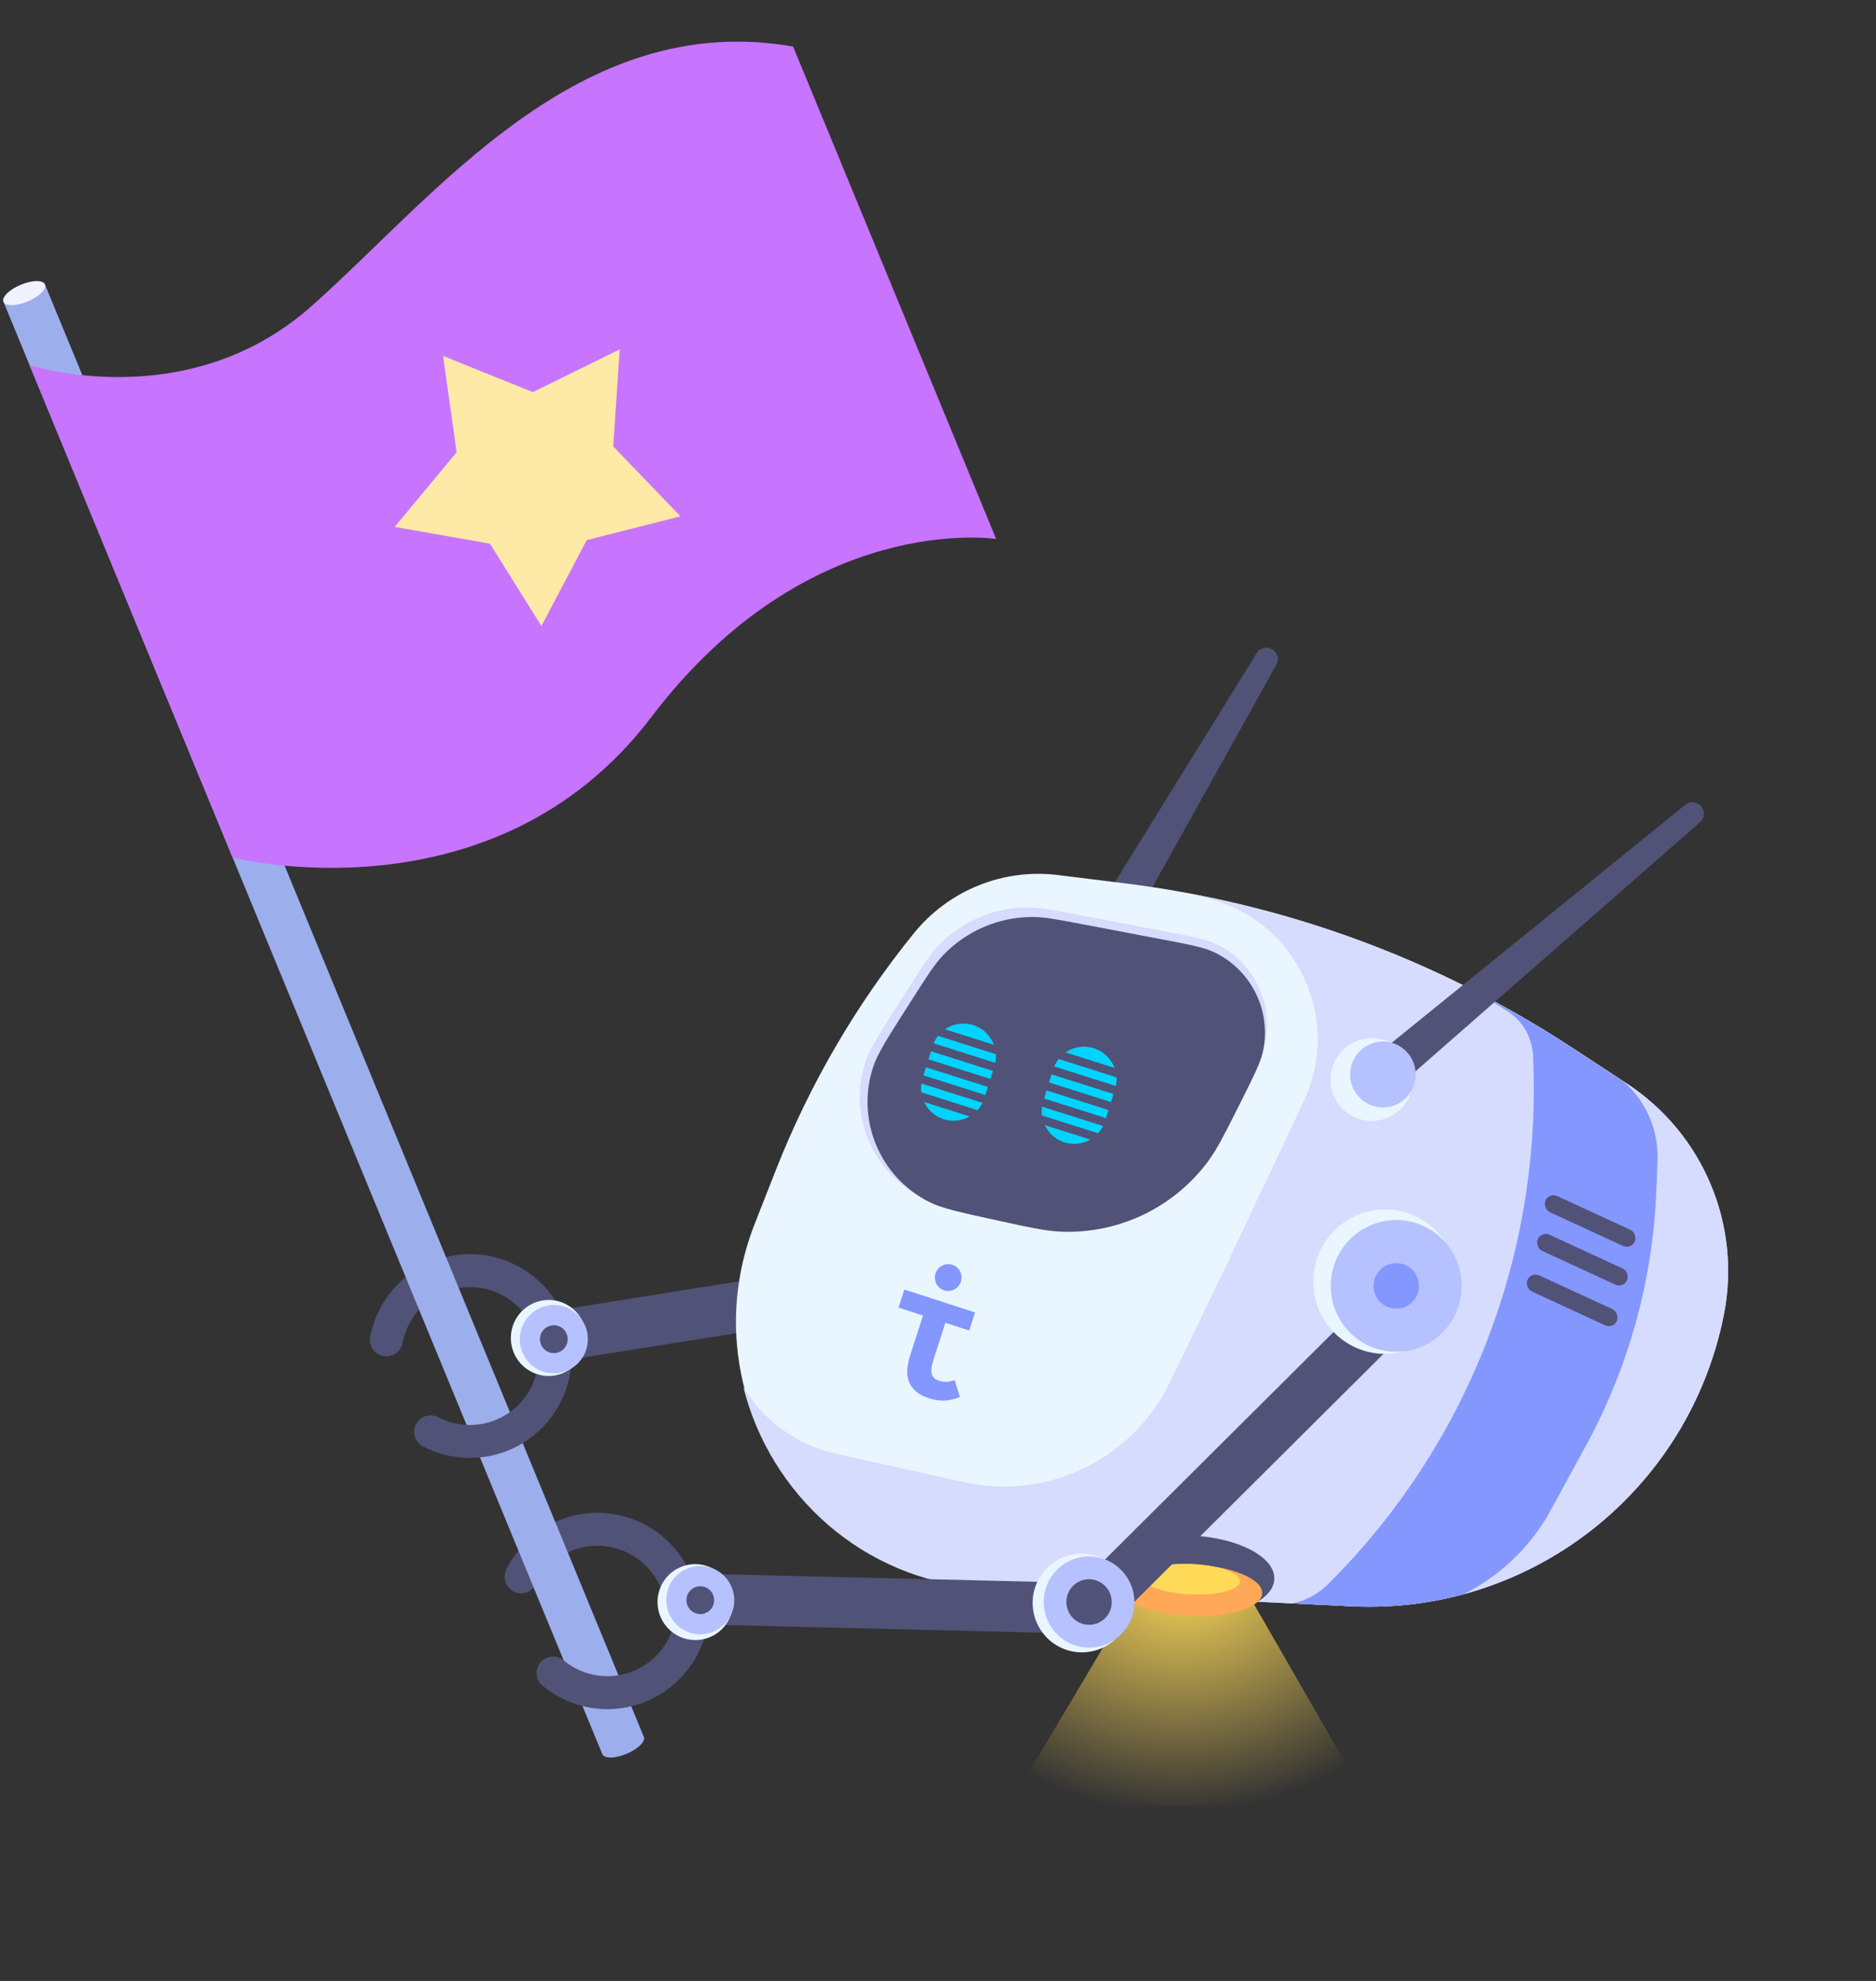 <svg width="268" height="283" viewBox="0 0 268 283" fill="none" xmlns="http://www.w3.org/2000/svg">
<rect x="0" y="0" width="268" height="283" fill="#333333" stroke="none"/>
<path d="M96.905 226.84C96.14 224.542 94.715 222.524 92.81 221.04C90.904 219.557 88.604 218.675 86.201 218.506C83.797 218.337 81.397 218.889 79.305 220.092C77.213 221.295 75.523 223.094 74.448 225.263" stroke="#515277" stroke-width="4.71" stroke-linecap="round" stroke-linejoin="round"/>
<path d="M77.265 186.948C75.922 184.935 74.016 183.369 71.788 182.446C69.561 181.522 67.11 181.285 64.748 181.762C62.386 182.239 60.217 183.41 58.516 185.127C56.816 186.844 55.66 189.03 55.194 191.407" stroke="#515277" stroke-width="4.71" stroke-linecap="round" stroke-linejoin="round"/>
<path d="M155.585 135.081L180.915 94.16L157.007 137.085" stroke="#515277" stroke-width="3.261" stroke-linecap="round" stroke-linejoin="round"/>
<path d="M165.949 145.404L141.161 181.066L79.301 190.904" stroke="#515277" stroke-width="7.247" stroke-linecap="round" stroke-linejoin="round"/>
<path d="M130.561 133.317C135.537 127.175 143.317 124.038 151.16 125.012L160.723 126.199C183.461 129.02 205.268 137.023 224.474 149.595L232.377 154.769C243.311 161.926 248.807 175.036 246.249 187.855C241.224 213.031 218.625 230.709 193.043 229.475L142.476 227.035C141.543 226.99 141.076 226.968 140.722 226.944C115.307 225.24 98.661 199.426 107.557 175.512C107.681 175.179 107.852 174.744 108.194 173.873L110.842 167.143C115.651 154.919 122.301 143.511 130.561 133.317Z" fill="#EAF6FF"/>
<path d="M129.663 141.34C131.841 137.933 132.93 136.229 134.233 134.906C137.468 131.622 141.856 129.732 146.467 129.638C148.324 129.599 150.312 129.978 154.286 130.736L165.687 132.909C170.162 133.762 172.399 134.189 173.985 134.987C179.055 137.539 181.824 143.148 180.768 148.723C180.437 150.467 179.394 152.543 177.309 156.695C174.906 161.479 173.705 163.871 172.273 165.74C167.414 172.083 159.813 175.706 151.823 175.488C149.47 175.424 146.905 174.863 141.775 173.74C136.08 172.494 133.232 171.871 131.286 170.832C124.556 167.242 121.294 159.388 123.501 152.092C124.139 149.982 125.708 147.528 128.846 142.618L129.663 141.34Z" fill="#D6DCFE"/>
<path d="M130.487 142.495C132.524 139.302 133.542 137.706 134.744 136.451C138.048 133.001 142.605 131.035 147.383 130.999C149.122 130.986 150.983 131.34 154.705 132.049L165.768 134.154C169.916 134.944 171.989 135.338 173.473 136.047C178.765 138.576 181.646 144.404 180.441 150.143C180.103 151.752 179.132 153.688 177.189 157.561C174.985 161.955 173.884 164.152 172.607 165.878C167.683 172.539 159.774 176.313 151.496 175.952C149.351 175.858 147.011 175.347 142.331 174.324C137.14 173.189 134.545 172.622 132.75 171.72C125.677 168.165 122.264 159.96 124.73 152.445C125.356 150.537 126.784 148.299 129.64 143.823L130.487 142.495Z" fill="#515277"/>
<path fill-rule="evenodd" clip-rule="evenodd" d="M169.692 127.604L172.82 128.425C185.328 131.71 191.782 145.627 186.239 157.36L174.198 182.845L167.127 197.461C161.796 208.482 149.642 214.385 137.732 211.738L119.371 207.657C113.75 206.408 109.051 202.902 106.193 198.17C110.016 213.407 123.131 225.695 140.307 226.889C140.695 226.916 141.204 226.941 142.224 226.991L193.175 229.476C218.689 230.721 241.256 213.032 246.269 187.859C248.817 175.066 243.346 161.994 232.462 154.869L224.414 149.601C207.765 138.701 189.163 131.237 169.692 127.604Z" fill="#D6DCFE"/>
<path fill-rule="evenodd" clip-rule="evenodd" d="M232.025 154.583L224.415 149.601C220.239 146.868 215.94 144.35 211.536 142.055L215.273 144.403C217.51 145.808 218.909 148.238 219.007 150.888L219.047 151.961C220.075 179.835 209.399 206.848 189.628 226.397C188.25 227.761 186.516 228.679 184.648 229.061L193.175 229.477C198.625 229.743 203.94 229.145 208.979 227.794C214.266 225.198 218.656 221.012 221.512 215.778L226.567 206.515C232.676 195.319 236.118 182.849 236.622 170.084L236.79 165.825C236.96 161.518 235.185 157.401 232.025 154.583Z" fill="#8397FF"/>
<path fill-rule="evenodd" clip-rule="evenodd" d="M133.376 149.051L142.18 151.843C142.268 151.429 142.297 151.014 142.272 150.607L134.002 147.985C133.751 148.304 133.539 148.661 133.376 149.051ZM134.998 147.048L141.988 149.264C141.505 147.964 140.45 146.892 139.029 146.441C137.608 145.99 136.133 146.26 134.998 147.048ZM141.844 152.989L133 150.185L132.64 151.337L141.484 154.141L141.844 152.989ZM141.128 155.281L132.284 152.477L131.924 153.63L140.768 156.434L141.128 155.281ZM140.356 157.556L131.624 154.788C131.562 155.213 131.561 155.638 131.616 156.051L139.646 158.597C139.925 158.29 140.165 157.941 140.356 157.556ZM138.529 159.496L132.021 157.433C132.554 158.568 133.541 159.486 134.827 159.894C136.115 160.303 137.446 160.119 138.529 159.496Z" fill="#00D4FF"/>
<path fill-rule="evenodd" clip-rule="evenodd" d="M150.607 152.355L159.412 155.147C159.499 154.732 159.528 154.317 159.503 153.909L151.234 151.288C150.983 151.607 150.77 151.965 150.607 152.355ZM152.23 150.35L159.219 152.566C158.736 151.267 157.681 150.195 156.261 149.745C154.84 149.293 153.365 149.564 152.23 150.35ZM159.076 156.293L150.231 153.489L149.871 154.641L158.716 157.445L159.076 156.293ZM158.359 158.585L149.515 155.781L149.155 156.935L157.999 159.739L158.359 158.585ZM157.587 160.861L148.855 158.092C148.794 158.518 148.793 158.943 148.847 159.356L156.877 161.902C157.156 161.594 157.396 161.245 157.587 160.861ZM155.76 162.8L149.253 160.737C149.786 161.872 150.772 162.789 152.059 163.198C153.346 163.606 154.677 163.423 155.76 162.8Z" fill="#00D4FF"/>
<path d="M144.173 257.932L163.536 225.31L176.923 225.322L195.816 258.141L144.173 257.932Z" fill="url(#paint0_radial)"/>
<ellipse rx="11.996" ry="5.697" transform="matrix(0.999 0.044 -0.043 0.999 170.061 225.077)" fill="#515277"/>
<ellipse rx="10.195" ry="3.7" transform="matrix(0.999 0.044 -0.043 0.999 170.126 227.17)" fill="#FFA858"/>
<ellipse rx="6.961" ry="2.176" transform="matrix(0.999 0.044 -0.043 0.999 170.198 225.61)" fill="#FFDA58"/>
<path d="M196.589 152.877L241.774 116.243L197.214 155.256" stroke="#515277" stroke-width="3.261" stroke-linecap="round" stroke-linejoin="round"/>
<path fill-rule="evenodd" clip-rule="evenodd" d="M131.852 187.94L128.362 186.808L129.191 184.222L139.291 187.499L138.461 190.085L135.048 188.977L133.276 194.5C133.046 195.218 132.991 195.81 133.111 196.275C133.231 196.741 133.562 197.061 134.103 197.237C134.609 197.401 135.034 197.459 135.378 197.412C135.722 197.365 136.061 197.287 136.395 197.177L137.119 199.584C136.32 199.899 135.577 200.07 134.891 200.095C134.205 200.12 133.483 200.01 132.724 199.764C131.948 199.512 131.325 199.186 130.855 198.785C130.385 198.385 130.049 197.924 129.848 197.402C129.646 196.881 129.567 196.305 129.61 195.675C129.652 195.044 129.786 194.379 130.011 193.678L131.851 187.94L131.852 187.94Z" fill="#8397FF"/>
<path d="M134.871 184.338C135.871 184.662 136.944 184.108 137.268 183.1C137.591 182.092 137.042 181.012 136.042 180.687C135.042 180.362 133.969 180.917 133.645 181.925C133.322 182.933 133.871 184.013 134.871 184.338Z" fill="#8397FF"/>
<ellipse rx="5.893" ry="5.899" transform="matrix(0.773 0.634 -0.63 0.777 195.96 154.228)" fill="#EAF6FF"/>
<ellipse rx="4.693" ry="4.698" transform="matrix(0.773 0.634 -0.63 0.777 197.556 153.503)" fill="#B6C1FF"/>
<rect width="14.048" height="2.531" rx="1.265" transform="matrix(0.908 0.419 -0.415 0.91 221.314 170.342)" fill="#515277"/>
<rect width="14.048" height="2.531" rx="1.265" transform="matrix(0.908 0.419 -0.415 0.91 220.207 175.866)" fill="#515277"/>
<rect width="14.048" height="2.531" rx="1.265" transform="matrix(0.908 0.419 -0.415 0.91 218.748 181.675)" fill="#515277"/>
<path d="M198.93 187.021L155.959 229.789L101.229 228.479" stroke="#515277" stroke-width="7.247" stroke-linecap="round" stroke-linejoin="round"/>
<ellipse rx="10.279" ry="10.291" transform="matrix(0.773 0.634 -0.63 0.777 197.867 183.102)" fill="#EAF6FF"/>
<ellipse rx="9.377" ry="9.388" transform="matrix(0.773 0.634 -0.63 0.777 199.46 183.707)" fill="#B6C1FF"/>
<ellipse rx="3.246" ry="3.25" transform="matrix(0.773 0.634 -0.63 0.777 199.459 183.707)" fill="#8397FF"/>
<ellipse rx="7.032" ry="7.042" transform="matrix(0.915 0.403 -0.398 0.917 154.54 229.007)" fill="#EAF6FF"/>
<ellipse rx="6.491" ry="6.5" transform="matrix(0.915 0.403 -0.398 0.917 155.581 228.872)" fill="#B6C1FF"/>
<ellipse rx="3.246" ry="3.25" transform="matrix(0.915 0.403 -0.398 0.917 155.581 228.871)" fill="#515277"/>
<rect width="6.423" height="224.438" transform="matrix(0.923 -0.385 0.381 0.924 0.492 43.11)" fill="#9CAEEC"/>
<path d="M4.217 52.147C4.217 52.147 26.716 59.53 44.516 43.723C62.316 27.916 82.602 1.286 113.301 6.651L142.312 77.007C142.312 77.007 115.56 72.792 93.048 102.445C70.535 132.099 33.227 122.503 33.227 122.503L4.217 52.147Z" fill="#C774FF"/>
<path d="M63.3 50.85L76.122 56.017L88.531 49.915L87.608 63.776L97.213 73.76L83.82 77.159L77.347 89.432L69.993 77.672L56.387 75.273L65.235 64.605L63.3 50.85Z" fill="#FFE9A7"/>
<ellipse rx="3.212" ry="1.29" transform="matrix(0.923 -0.385 0.381 0.924 89.012 249.365)" fill="#9CAEEC"/>
<ellipse rx="3.212" ry="1.29" transform="matrix(0.923 -0.385 0.381 0.924 3.456 41.874)" fill="#F0F2FF"/>
<path d="M61.525 204.555C63.664 205.671 66.084 206.123 68.479 205.855C70.874 205.587 73.136 204.611 74.979 203.05C76.822 201.489 78.164 199.414 78.834 197.086C79.505 194.758 79.474 192.283 78.745 189.973" stroke="#515277" stroke-width="4.71" stroke-linecap="round" stroke-linejoin="round"/>
<ellipse rx="5.413" ry="5.413" transform="matrix(0.525 0.852 -0.848 0.529 78.376 191.143)" fill="#EAF6FF"/>
<ellipse rx="4.872" ry="4.872" transform="matrix(0.525 0.852 -0.848 0.529 79.122 191.318)" fill="#B6C1FF"/>
<ellipse rx="1.985" ry="1.985" transform="matrix(0.525 0.852 -0.848 0.529 79.119 191.318)" fill="#515277"/>
<path d="M79.01 239.009C80.867 240.552 83.138 241.507 85.536 241.753C87.933 241.998 90.349 241.523 92.477 240.387C94.606 239.252 96.352 237.507 97.495 235.374C98.638 233.24 99.126 230.814 98.897 228.401" stroke="#515277" stroke-width="4.71" stroke-linecap="round" stroke-linejoin="round"/>
<ellipse rx="5.409" ry="5.417" transform="matrix(0.915 0.403 -0.398 0.917 99.328 228.879)" fill="#EAF6FF"/>
<ellipse rx="4.868" ry="4.875" transform="matrix(0.915 0.403 -0.398 0.917 100.039 228.6)" fill="#B6C1FF"/>
<ellipse rx="1.983" ry="1.986" transform="matrix(0.915 0.403 -0.398 0.917 100.042 228.601)" fill="#515277"/>
<defs>
<radialGradient id="paint0_radial" cx="0" cy="0" r="1" gradientUnits="userSpaceOnUse" gradientTransform="translate(169.327 224.147) rotate(84.603) scale(34.813 40.495)">
<stop stop-color="#FFDA58"/>
<stop offset="1" stop-color="#FFDA58" stop-opacity="0"/>
</radialGradient>
</defs>
</svg>
